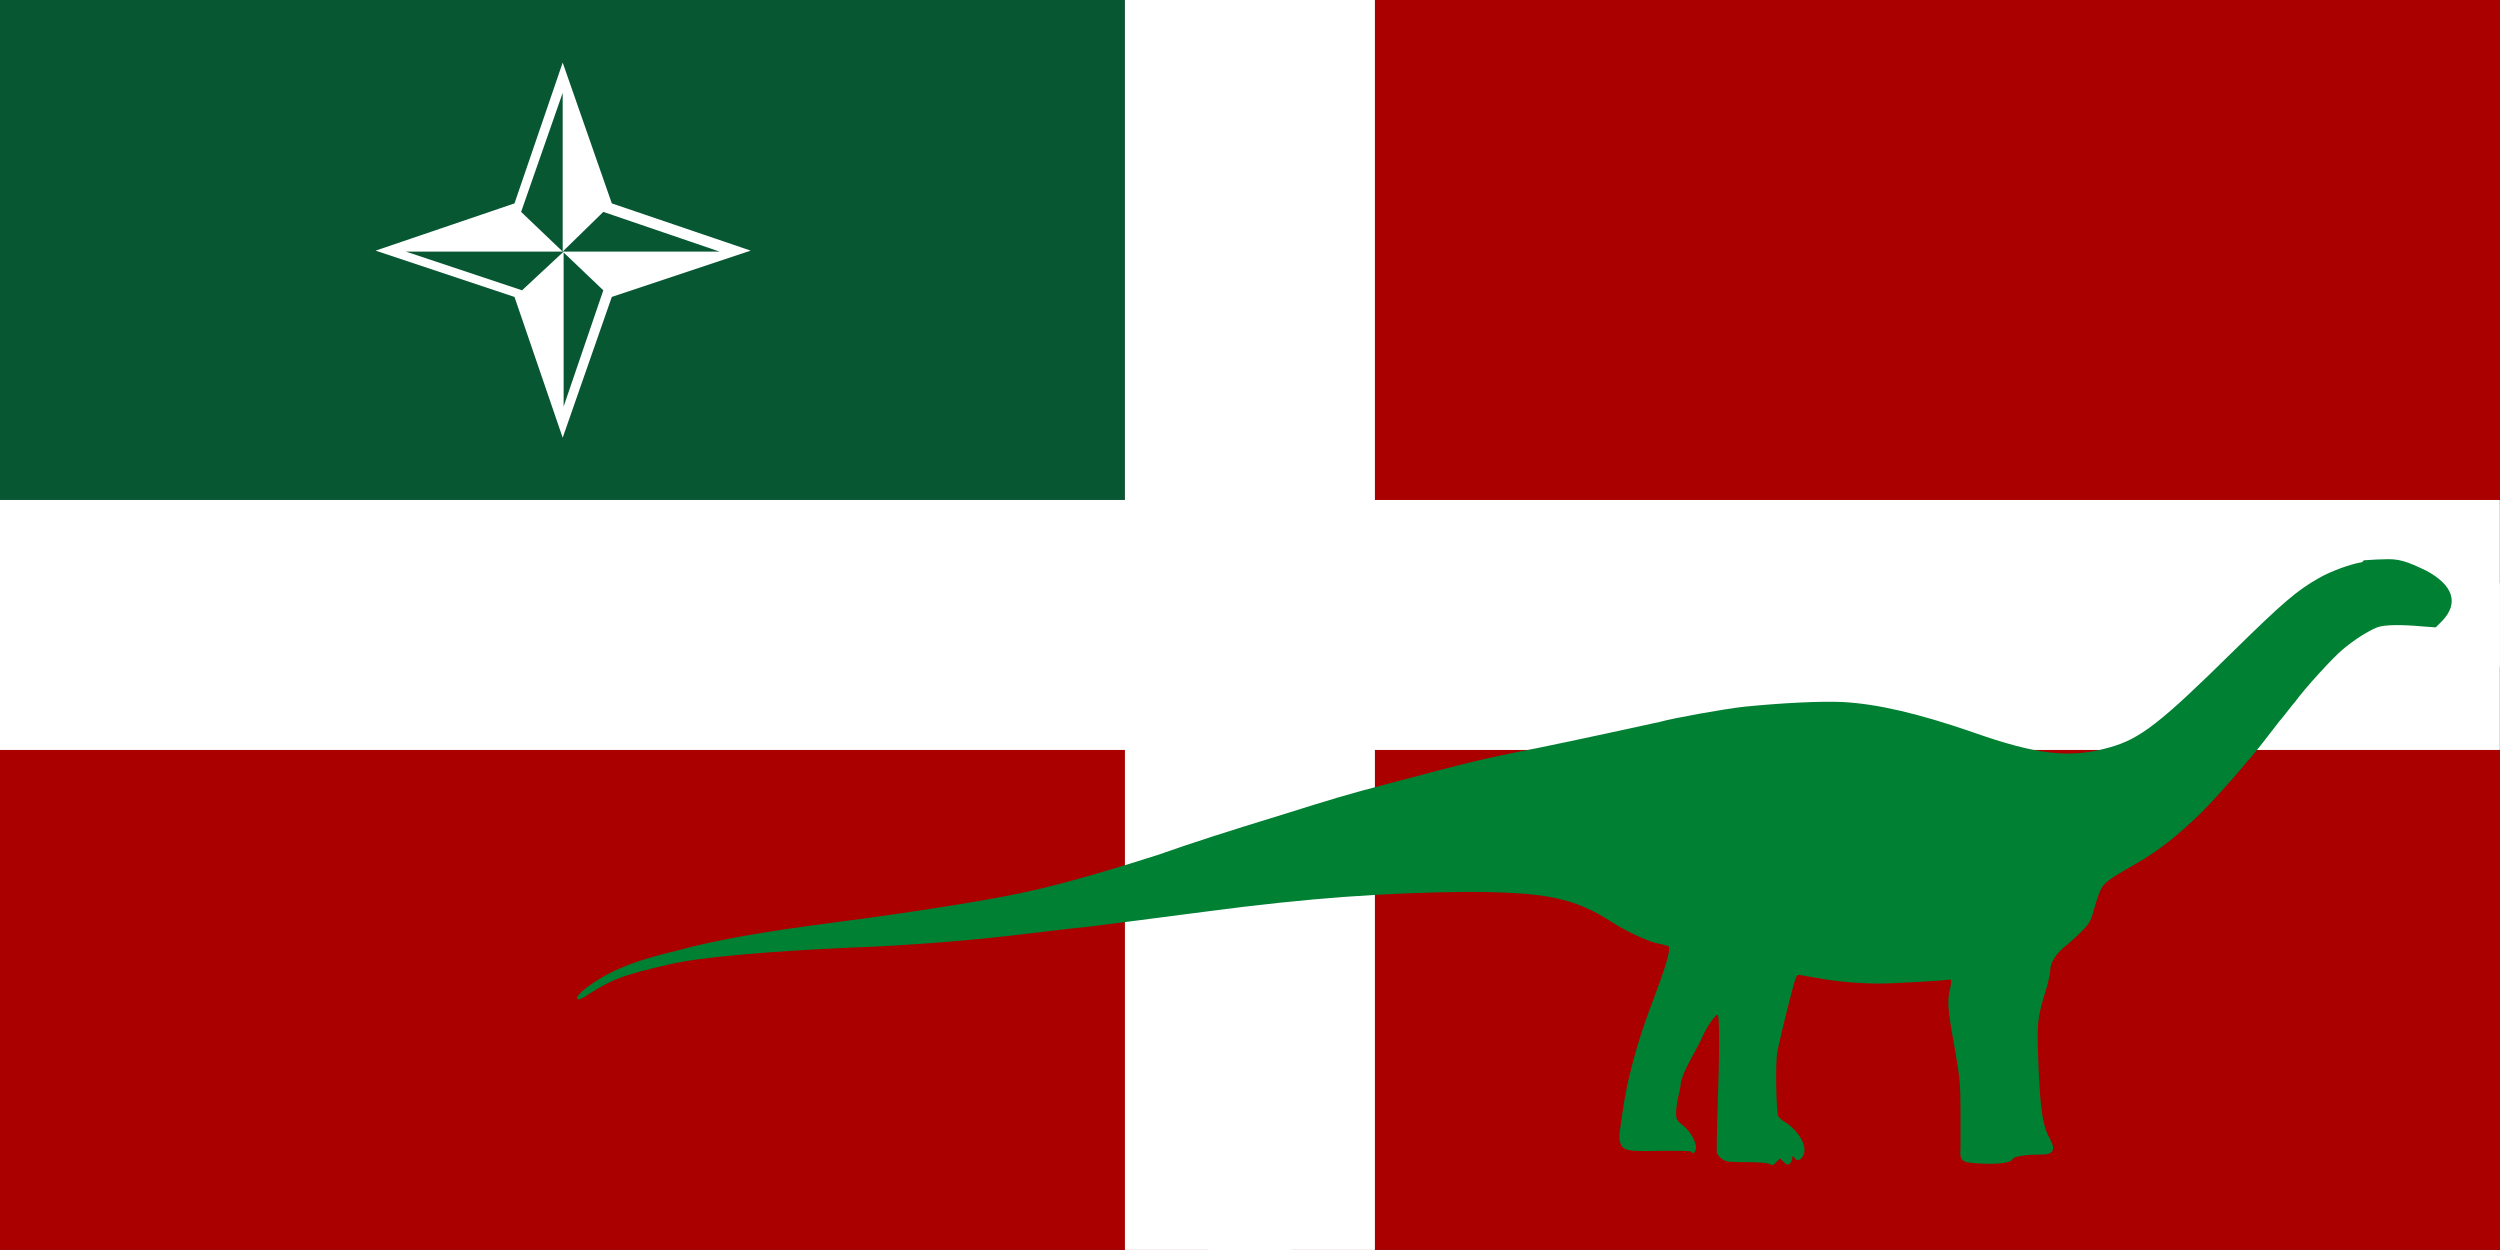 <svg height="500" viewBox="0 0 264.6 132.3" width="1000" xmlns="http://www.w3.org/2000/svg"><rect x="0" y="0" width="264.6" height="132.3" fill="#333333" stroke="none"/><path d="m-0-0h264.583v132.292h-264.583z" fill="#a00" stroke-width=".661"/><g transform="translate(-66.146 -33.073)"><path d="m66.146 33.073h119.062v52.917h-119.062z" fill="#085733" stroke-width=".661"/><path d="m125.7 79.4 5.2-14.9 14.7-4.9-14.7-5-5.2-14.9-5.1 14.9-14.7 5 14.7 4.9zm.1-3.3v-16.4l-4.4 4.1-12.3-4.1h16.6l-4.4-4.2 4.4-12.6v16.8l4.3-4.2 12.3 4.2h-16.6l4.3 4.1z" fill="#fff" stroke-width=".07"/></g><g fill="#fff"><path d="m119.062 0h26.458v132.292h-26.458z"/><path d="m0 52.917h264.583v26.458h-264.583z"/></g><g fill="#fff"><path d="m127.882 0h8.819v132.292h-8.819z"/><path d="m0 61.736h264.583v8.819h-264.583z"/></g><path d="m250 59.5c-1.2.2-3.2.9-4.6 1.7-2.3 1.3-3.8 2.6-8.9 7.6-7.9 7.8-10 9.4-13.2 10.3-4.2 1.2-7.7.8-14.5-1.6-5.8-2-10.1-3-13.8-3.2-2.4-.1-6.4.1-10.4.5-1.9.2-7.5 1.2-8.9 1.6-.9.2-9.6 2.1-13.1 2.8-5.7 1.1-7.2 1.5-15.5 3.7-4.6 1.2-6.2 1.7-11.3 3.3-6.2 1.9-9.3 2.9-13.3 4.3-3.4 1.1-9.4 2.9-13 3.7-3.7.9-12.4 2.3-21.7 3.5-6.9.9-12.1 1.8-16.1 2.9-3.7.9-5 1.4-6.8 2.2-2.2 1.1-4.1 2.6-3.8 2.9.1.2.5 0 1.4-.6 2.4-1.5 3.5-1.9 8.2-3 3.3-.8 10.6-1.4 19.2-1.8 6-.2 13.5-.8 19-1.5 1.1-.1 3.9-.5 6.2-.7 2.3-.3 7.9-1 12.4-1.6 11.3-1.5 19.1-2 27.5-2.1 8.5 0 11.6.6 15.6 3.2 1.6 1 3.3 1.8 4.6 2.2.6.1 1.2.3 1.3.3.4.1.1 1.4-1.4 5.4-1.4 3.7-2 5.7-2.7 8.6-.3 1.3-.5 2.3-1 5.9 0 .3 0 .7.1 1 .3.8.8.9 4.3.8 1.7 0 3.2 0 3.2.1.2.3.4.1.5-.3.1-.6-.5-1.8-1.4-2.5-.6-.5-.7-.6-.7-1.3 0-.4.1-1.1.2-1.6.1-.4.3-1.2.3-1.6.1-.5.4-1.3 1-2.4.5-.9 1.1-2 1.3-2.5.5-1.1 1.4-2.4 1.6-2.3s.2 4.1 0 9.7c-.1 2.5-.1 4.7-.1 4.9.1.2.3.5.6.7.5.3.8.3 2.6.3 1.4 0 2.2.1 2.4.2.3.2.4.1.7-.2l.4-.4.4.4c.3.3.4.3.6.2.1-.1.3-.4.3-.6 0-.3 0-.3.2-.1.2.4.6.4.9-.1.6-.9-.3-2.6-1.8-3.6-.4-.2-.8-.6-.8-.7-.2-.5-.3-5.5-.1-6.7.1-.6.6-2.7 1.1-4.7.9-3.5.9-3.6 1.3-3.5.2 0 1 .2 1.8.3 2 .4 4.6.6 6.6.6 1.6 0 6.6-.3 7.3-.4.4-.1.4 0 .1 1.4-.2 1.1-.1 2.1.7 6.5.4 2.4.5 3.1.5 5.8v4.1c-.1 1.3.1 1.5 1.4 1.6 2.2.2 4 0 4.1-.4.1-.3 1.3-.5 3.1-.5 1.2 0 1.5-.5.9-1.6-.8-1.4-1.1-3.1-1.3-9.3-.1-3.2 0-3.8.9-6.7.2-.7.4-1.6.4-1.9 0-.8.6-1.7 1.4-2.4.4-.3 1.3-1.1 1.8-1.6 1-1 1.1-1.2 1.5-2.7.8-2.6.6-2.4 4.4-4.6 2.6-1.5 4.4-3 6.8-5.3 1.9-1.9 5.2-5.7 6.6-7.5.3-.4 1-1.3 1.7-2.2.7-.8 1.4-1.8 1.7-2.1 1-1.4 4.1-4.8 5.1-5.6 1.2-1 2.6-1.9 3.6-2.3.8-.3 2.6-.3 4.8-.1l1.4.1.7-.7c1.8-1.9 1.1-3.8-1.7-5.3-2.1-1-2.9-1.3-4.6-1.2-.8 0-1.7.1-2 .1" fill="#008033" fill-rule="evenodd"/></svg>